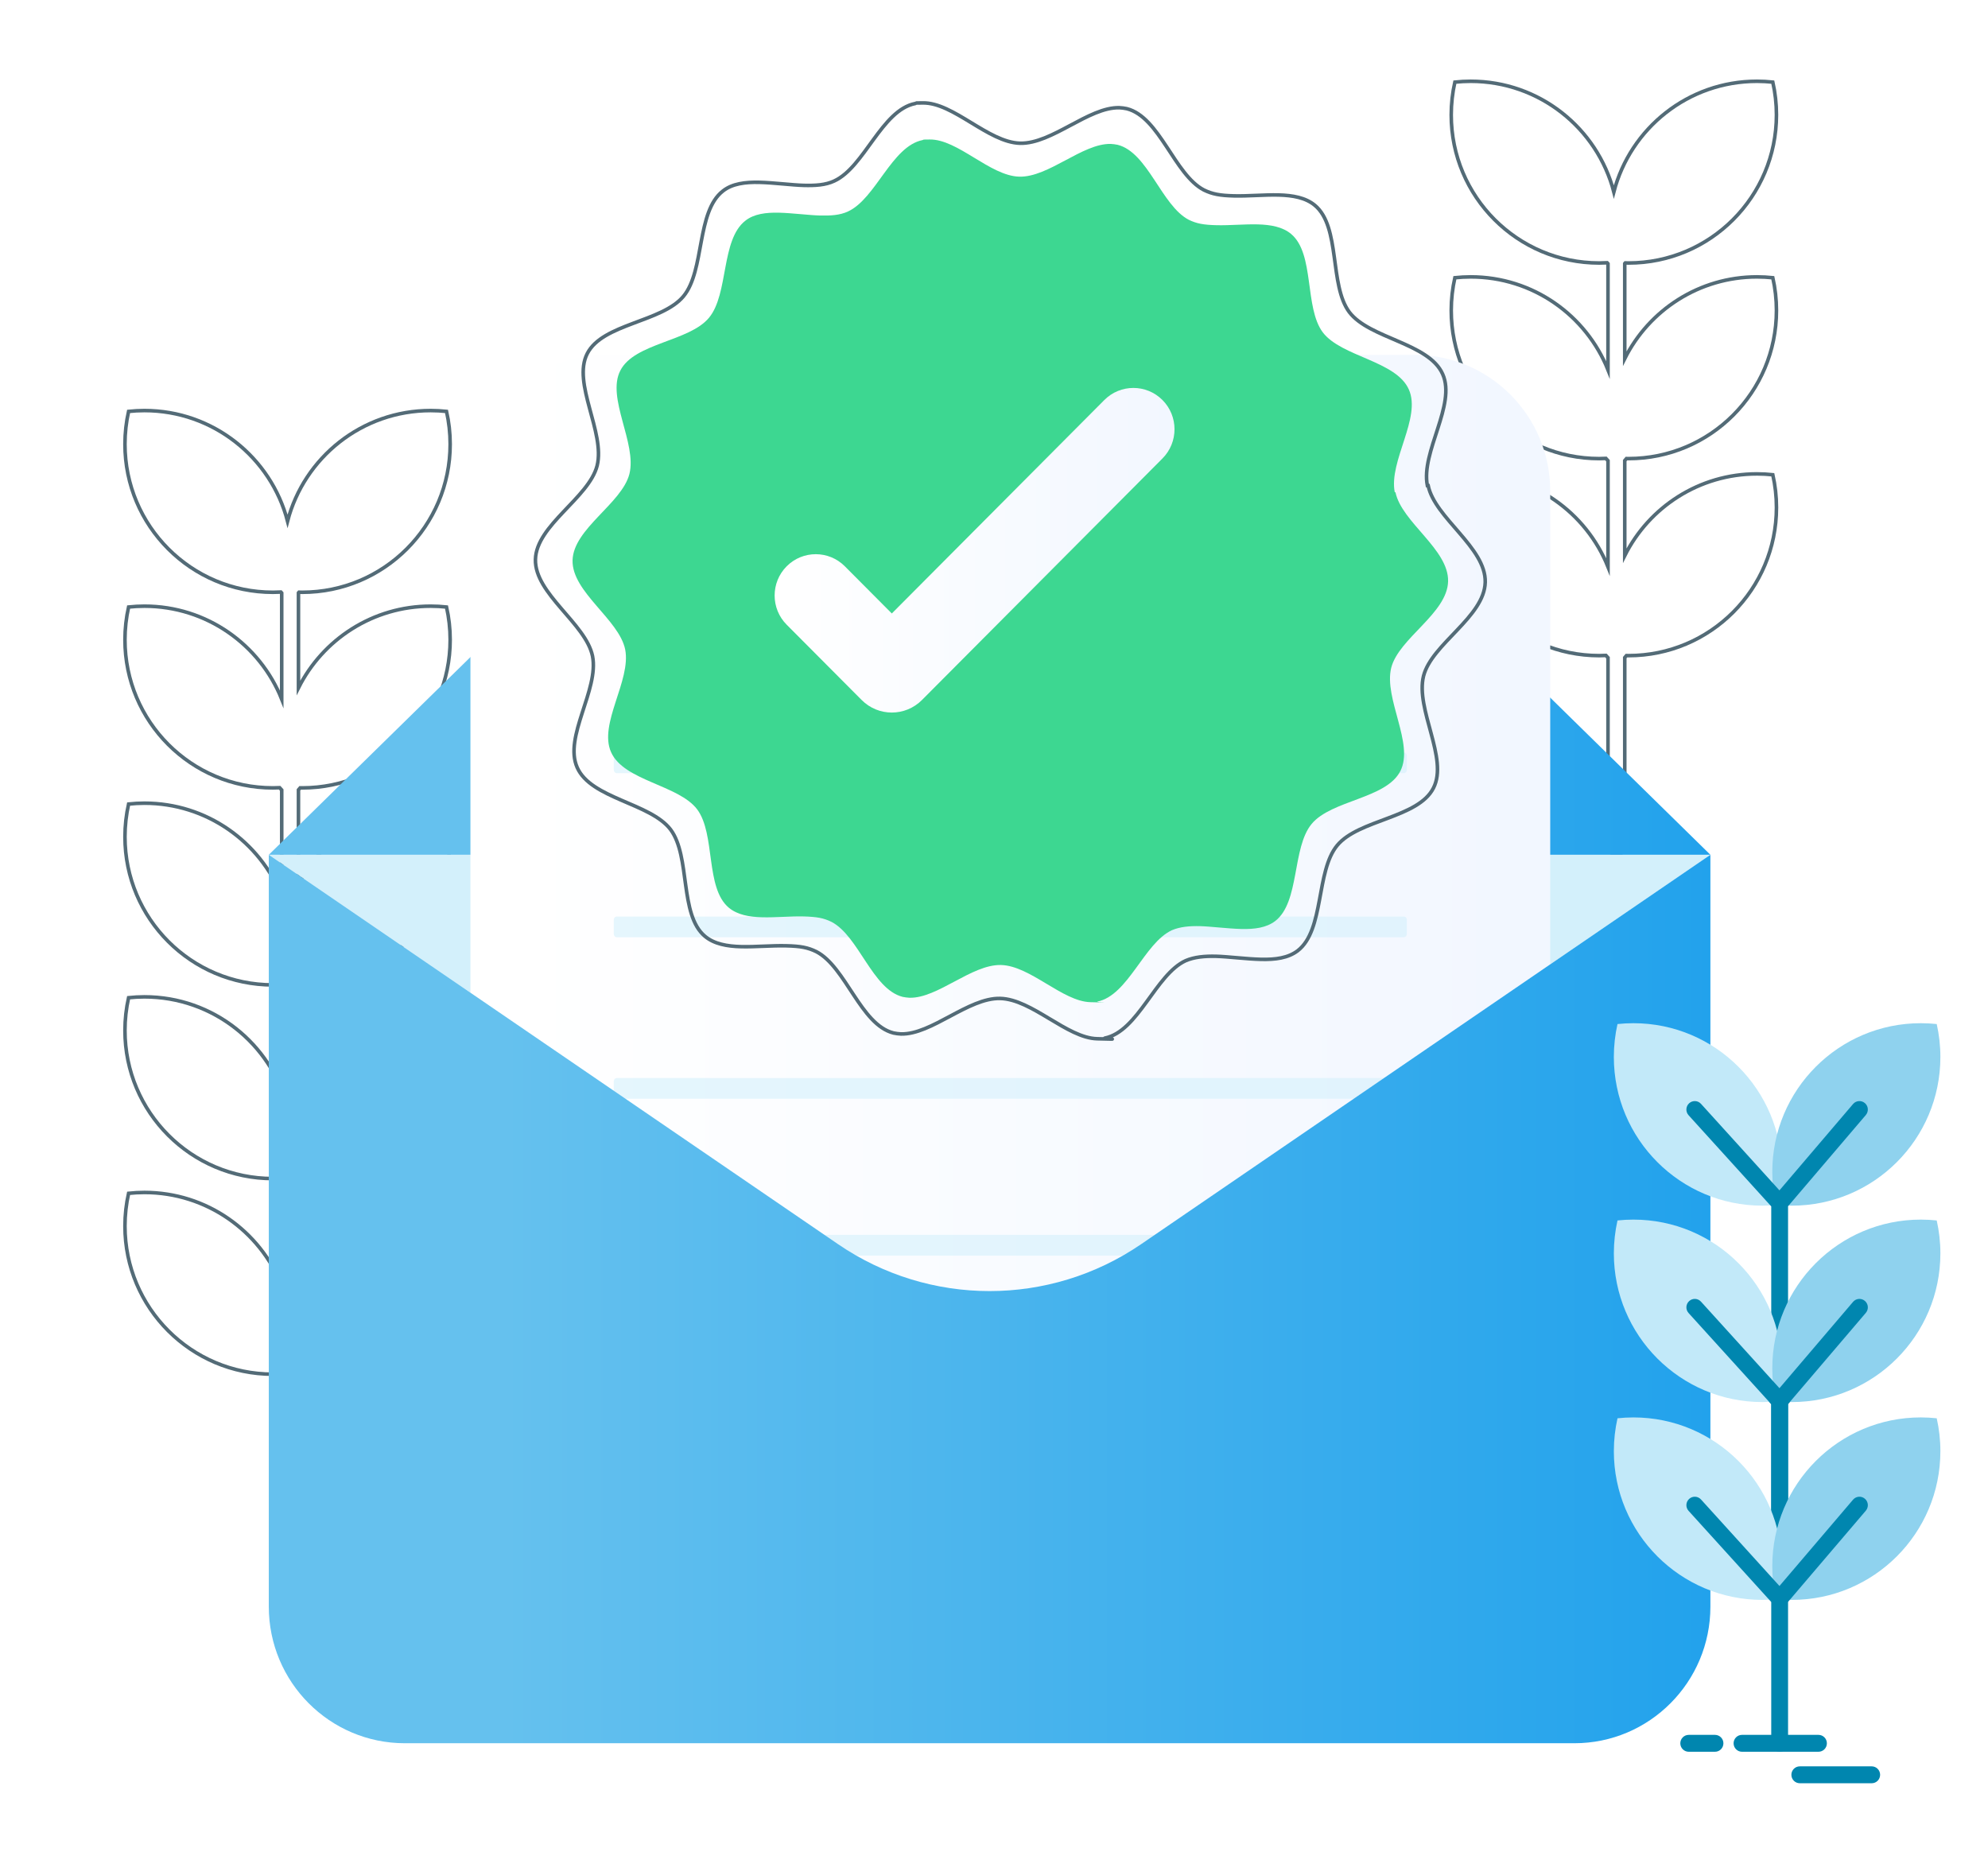 <svg width="278" height="259" viewBox="0 0 278 259" fill="none" xmlns="http://www.w3.org/2000/svg">
<path d="M60.231 112.318C52.139 112.318 45.138 116.97 41.737 123.746V110.455L41.979 110.172C42.073 110.173 42.167 110.179 42.261 110.179C53.687 110.179 62.951 100.907 62.951 89.466C62.951 87.894 62.775 86.361 62.441 84.885C61.716 84.81 60.978 84.767 60.231 84.767C52.139 84.767 45.138 89.42 41.737 96.195V82.905L41.815 82.813C41.964 82.816 42.111 82.825 42.26 82.825C53.687 82.825 62.951 73.552 62.951 62.112C62.951 60.539 62.774 59.006 62.441 57.531C61.715 57.455 60.977 57.413 60.23 57.413C50.612 57.413 42.531 63.982 40.211 72.881C37.891 63.981 29.811 57.413 20.194 57.413C19.445 57.413 18.709 57.455 17.981 57.531C17.651 59.006 17.473 60.539 17.473 62.112C17.473 73.552 26.736 82.825 38.162 82.825C38.536 82.825 38.908 82.815 39.276 82.795L39.394 82.925V97.768C36.339 90.148 28.897 84.767 20.195 84.767C19.446 84.767 18.71 84.809 17.982 84.885C17.651 86.362 17.473 87.894 17.473 89.466C17.473 100.907 26.736 110.179 38.163 110.179C38.479 110.179 38.791 110.168 39.103 110.154L39.395 110.475V125.318C36.339 117.699 28.898 112.317 20.196 112.317C19.447 112.317 18.711 112.36 17.983 112.437C17.652 113.911 17.474 115.444 17.474 117.017C17.474 128.458 26.737 137.731 38.163 137.731C38.48 137.731 38.792 137.72 39.104 137.705L39.395 138.027V164.403C39.395 165.052 39.92 165.579 40.566 165.579C41.213 165.579 41.738 165.052 41.738 164.403V138.005L41.979 137.723C42.073 137.725 42.167 137.731 42.261 137.731C53.688 137.731 62.952 128.458 62.952 117.017C62.952 115.444 62.775 113.911 62.442 112.437C61.717 112.36 60.979 112.317 60.232 112.317L60.231 112.318Z" stroke="#536B77" stroke-width="0.5" stroke-miterlimit="10"/>
<path d="M245.697 66.27C237.605 66.27 230.604 70.923 227.203 77.699V64.408L227.445 64.125C227.539 64.126 227.632 64.132 227.726 64.132C239.153 64.132 248.417 54.859 248.417 43.419C248.417 41.846 248.241 40.313 247.907 38.837C247.182 38.762 246.444 38.72 245.697 38.72C237.605 38.72 230.604 43.372 227.203 50.147V36.857L227.281 36.766C227.43 36.769 227.576 36.778 227.726 36.778C239.152 36.778 248.417 27.505 248.417 16.064C248.417 14.492 248.24 12.959 247.907 11.483C247.181 11.407 246.443 11.365 245.696 11.365C236.078 11.365 227.996 17.935 225.677 26.834C223.357 17.933 215.276 11.365 205.66 11.365C204.911 11.365 204.175 11.407 203.447 11.483C203.116 12.959 202.938 14.492 202.938 16.064C202.938 27.505 212.201 36.778 223.628 36.778C224.002 36.778 224.373 36.767 224.742 36.747L224.86 36.877V51.72C221.804 44.101 214.363 38.72 205.661 38.72C204.912 38.72 204.176 38.762 203.448 38.837C203.117 40.314 202.939 41.846 202.939 43.419C202.939 54.859 212.202 64.132 223.629 64.132C223.945 64.132 224.257 64.121 224.569 64.106L224.861 64.428V79.27C221.805 71.652 214.364 66.269 205.661 66.269C204.913 66.269 204.177 66.313 203.449 66.389C203.118 67.863 202.94 69.396 202.94 70.97C202.94 82.41 212.203 91.684 223.629 91.684C223.945 91.684 224.258 91.673 224.569 91.658L224.861 91.979V118.355C224.861 119.005 225.386 119.532 226.032 119.532C226.679 119.532 227.204 119.005 227.204 118.355V91.958L227.444 91.676C227.539 91.677 227.632 91.684 227.727 91.684C239.154 91.684 248.418 82.41 248.418 70.97C248.418 69.396 248.241 67.864 247.908 66.389C247.182 66.313 246.444 66.269 245.698 66.269L245.697 66.27Z" stroke="#536B77" stroke-width="0.5" stroke-miterlimit="10"/>
<path d="M41.737 192.444L41.979 192.16C42.073 192.162 42.167 192.168 42.261 192.168C53.687 192.168 62.951 182.895 62.951 171.454C62.951 169.882 62.775 168.349 62.441 166.873C61.716 166.798 60.978 166.755 60.231 166.755C52.139 166.755 45.138 171.408 41.737 178.183V164.893L41.815 164.801C41.964 164.804 42.111 164.813 42.26 164.813C53.687 164.813 62.951 155.54 62.951 144.1C62.951 142.527 62.774 140.995 62.441 139.519C61.715 139.443 60.977 139.401 60.23 139.401C50.612 139.401 42.531 145.97 40.211 154.869C37.891 145.969 29.811 139.401 20.194 139.401C19.445 139.401 18.709 139.443 17.981 139.519C17.651 140.995 17.473 142.527 17.473 144.1C17.473 155.54 26.736 164.813 38.162 164.813C38.536 164.813 38.908 164.803 39.276 164.783L39.394 164.913V179.756C36.339 172.137 28.897 166.755 20.195 166.755C19.446 166.755 18.71 166.797 17.982 166.873C17.651 168.35 17.473 169.882 17.473 171.454C17.473 182.895 26.736 192.168 38.163 192.168C38.479 192.168 38.791 192.156 39.103 192.142L39.395 192.464" stroke="#536B77" stroke-width="0.5" stroke-miterlimit="10"/>
<path d="M239.18 119.533H37.588L118.444 40.256C129.549 29.368 147.275 29.37 158.377 40.262L239.18 119.533V119.533Z" fill="url(#paint0_linear_567_47)"/>
<path d="M37.588 119.533L138.384 188.481L239.18 119.533H37.588Z" fill="#D3F0FB"/>
<g filter="url(#filter0_d_567_47)">
<path d="M192.823 44.622H79.743C69.273 44.622 60.785 53.147 60.785 63.663V197.259C60.785 207.775 69.273 216.3 79.743 216.3H192.823C203.293 216.3 211.781 207.775 211.781 197.259V63.663C211.781 53.147 203.293 44.622 192.823 44.622Z" fill="url(#paint1_linear_567_47)"/>
<path opacity="0.6" d="M191.289 100.217H81.278C81.032 100.217 80.833 100.417 80.833 100.664V102.672C80.833 102.918 81.032 103.118 81.278 103.118H191.289C191.534 103.118 191.733 102.918 191.733 102.672V100.664C191.733 100.417 191.534 100.217 191.289 100.217Z" fill="#D3F0FB"/>
<path opacity="0.6" d="M191.289 77.634H81.278C81.032 77.634 80.833 77.834 80.833 78.08V80.088C80.833 80.335 81.032 80.535 81.278 80.535H191.289C191.534 80.535 191.733 80.335 191.733 80.088V78.08C191.733 77.834 191.534 77.634 191.289 77.634Z" fill="#D3F0FB"/>
<path opacity="0.6" d="M191.289 145.75H81.278C81.032 145.75 80.833 145.95 80.833 146.197V148.204C80.833 148.451 81.032 148.651 81.278 148.651H191.289C191.534 148.651 191.733 148.451 191.733 148.204V146.197C191.733 145.95 191.534 145.75 191.289 145.75Z" fill="#D3F0FB"/>
<path opacity="0.6" d="M191.289 167.681H81.278C81.032 167.681 80.833 167.881 80.833 168.128V170.136C80.833 170.382 81.032 170.582 81.278 170.582H191.289C191.534 170.582 191.733 170.382 191.733 170.136V168.128C191.733 167.881 191.534 167.681 191.289 167.681Z" fill="#D3F0FB"/>
<path opacity="0.6" d="M191.289 123.166H81.278C81.032 123.166 80.833 123.366 80.833 123.613V125.62C80.833 125.867 81.032 126.067 81.278 126.067H191.289C191.534 126.067 191.733 125.867 191.733 125.62V123.613C191.733 123.366 191.534 123.166 191.289 123.166Z" fill="#D3F0FB"/>
</g>
<path d="M117.194 173.987L37.588 119.533V224.668C37.588 235.22 46.105 243.775 56.612 243.775H220.156C230.662 243.775 239.18 235.221 239.18 224.668V119.533L159.573 173.987C146.789 182.732 129.979 182.732 117.194 173.987Z" fill="url(#paint2_linear_567_47)"/>
<g filter="url(#filter1_d_567_47)">
<path d="M189.548 88.381C190.612 84.229 197.391 80.778 197.5 76.296C197.609 71.816 191.004 68.037 190.142 63.838L190.041 63.835C189.182 59.484 193.792 53.431 192.011 49.465C190.232 45.447 182.585 44.904 179.979 41.478C177.375 38 178.875 30.497 175.544 27.715C174.351 26.717 172.684 26.423 170.859 26.378C169.034 26.333 166.949 26.537 165.125 26.492C163.3 26.447 162.34 26.271 161.237 25.735C157.43 23.757 155.53 16.323 151.294 15.251C150.992 15.193 150.638 15.133 150.334 15.126C146.379 15.03 141.647 19.805 137.541 19.704C133.435 19.604 128.94 14.436 124.985 14.507C123.821 14.527 124.326 14.491 124.02 14.585C119.687 15.447 117.48 22.781 113.582 24.571C112.453 25.104 111.132 25.173 109.662 25.137C108.192 25.102 105.764 24.788 103.939 24.743C102.115 24.698 100.435 24.912 99.246 25.851C95.783 28.518 96.918 36.087 94.148 39.432C91.379 42.778 83.715 42.948 81.745 46.822C79.775 50.646 84.086 56.968 83.018 61.273C81.954 65.424 75.173 68.927 75.066 73.357C74.958 77.787 81.562 81.617 82.424 85.816C83.283 90.167 78.672 96.22 80.453 100.186C82.233 104.204 89.879 104.747 92.485 108.173C95.089 111.651 93.589 119.154 96.92 121.936C98.114 122.933 99.78 123.228 101.605 123.273C103.43 123.318 105.515 123.114 107.391 123.159C109.267 123.205 110.176 123.38 111.279 123.917C115.086 125.895 116.986 133.329 121.221 134.4C121.524 134.459 121.878 134.518 122.182 134.526C126.136 134.622 130.868 129.847 134.975 129.947C139.081 130.048 143.576 135.049 147.48 135.144C151.384 135.239 148.139 135.16 148.445 135.065C152.778 134.203 154.985 126.869 158.883 125.079C160.011 124.597 161.333 124.477 162.803 124.513C164.273 124.549 166.701 124.863 168.576 124.909C170.452 124.954 172.081 124.739 173.321 123.802C176.784 121.135 175.648 113.567 178.418 110.221C181.188 106.875 188.851 106.706 190.822 102.831C192.791 99.006 188.48 92.685 189.548 88.38L189.548 88.381Z" fill="#3DD791"/>
</g>
<g filter="url(#filter2_d_567_47)">
<path d="M194.066 89.53C195.221 85.025 202.575 81.281 202.693 76.42C202.811 71.559 195.647 67.46 194.711 62.905L194.601 62.903C193.67 58.181 198.672 51.616 196.739 47.313C194.809 42.955 186.514 42.365 183.687 38.648C180.862 34.876 182.49 26.735 178.876 23.718C177.581 22.636 175.773 22.316 173.794 22.267C171.814 22.219 169.552 22.44 167.572 22.392C165.593 22.344 164.551 22.152 163.355 21.571C159.225 19.425 157.164 11.361 152.569 10.198C152.241 10.134 151.857 10.07 151.527 10.062C147.238 9.958 142.104 15.138 137.65 15.03C133.195 14.921 128.32 9.313 124.029 9.391C122.766 9.414 123.314 9.374 122.982 9.476C118.282 10.412 115.888 18.367 111.658 20.309C110.434 20.887 109.002 20.963 107.406 20.924C105.811 20.885 103.178 20.544 101.198 20.496C99.218 20.448 97.396 20.68 96.106 21.698C92.349 24.591 93.581 32.801 90.577 36.431C87.573 40.06 79.258 40.244 77.121 44.448C74.985 48.596 79.661 55.454 78.502 60.123C77.347 64.628 69.992 68.427 69.875 73.233C69.759 78.038 76.922 82.193 77.858 86.748C78.789 91.468 73.787 98.034 75.719 102.338C77.65 106.696 85.945 107.286 88.771 111.002C91.596 114.775 89.969 122.915 93.583 125.933C94.877 127.014 96.686 127.335 98.665 127.383C100.645 127.431 102.907 127.21 104.942 127.26C106.977 127.309 107.963 127.5 109.159 128.082C113.289 130.227 115.35 138.292 119.945 139.454C120.273 139.517 120.657 139.582 120.987 139.59C125.277 139.695 130.41 134.514 134.864 134.623C139.319 134.731 144.195 140.157 148.43 140.26C152.665 140.363 149.145 140.277 149.478 140.175C154.178 139.239 156.572 131.284 160.801 129.342C162.024 128.819 163.458 128.688 165.053 128.727C166.649 128.766 169.281 129.107 171.316 129.156C173.351 129.206 175.118 128.973 176.463 127.956C180.22 125.063 178.988 116.853 181.992 113.222C184.996 109.593 193.31 109.409 195.448 105.205C197.585 101.057 192.908 94.199 194.066 89.53Z" stroke="#536B77" stroke-width="0.5" stroke-miterlimit="10"/>
</g>
<path d="M120.494 97.89L110.008 87.359C107.763 85.103 107.763 81.445 110.008 79.19C112.254 76.935 115.895 76.935 118.141 79.19L124.71 85.788L154.426 55.941C156.671 53.686 160.313 53.686 162.559 55.941C164.804 58.197 164.804 61.855 162.559 64.11L128.926 97.89C126.597 100.229 122.822 100.229 120.494 97.89Z" fill="url(#paint3_linear_567_47)"/>
<path d="M248.672 168.482C247.941 168.56 247.203 168.6 246.451 168.6C234.978 168.6 225.678 159.29 225.678 147.803C225.678 146.224 225.856 144.685 226.188 143.203C226.919 143.128 227.659 143.085 228.411 143.085C239.884 143.085 249.182 152.396 249.182 163.884C249.182 165.463 249.005 167.002 248.672 168.482Z" fill="#C2E9F9"/>
<path d="M270.829 143.203C271.164 144.685 271.341 146.224 271.341 147.803C271.341 159.29 262.039 168.6 250.566 168.6C249.817 168.6 249.076 168.56 248.347 168.482C248.013 167.002 247.836 165.463 247.836 163.88C247.836 152.396 257.135 143.085 268.609 143.085C269.36 143.085 270.1 143.128 270.829 143.203Z" fill="#8FD2EE"/>
<path d="M260.786 181.923C260.293 181.498 259.55 181.557 259.128 182.052L248.836 194.122L237.866 182.025C237.429 181.541 236.686 181.509 236.205 181.945C235.725 182.388 235.69 183.133 236.129 183.617L247.688 196.362V243.785C247.688 244.437 248.215 244.966 248.864 244.966C249.514 244.966 250.041 244.437 250.041 243.785V196.342L260.914 183.589C261.336 183.092 261.28 182.346 260.786 181.922V181.923Z" fill="#0086AF"/>
<path d="M260.786 154.261C260.293 153.835 259.55 153.894 259.128 154.389L248.836 166.46L237.866 154.362C237.429 153.879 236.686 153.847 236.205 154.283C235.725 154.725 235.69 155.471 236.129 155.954L247.688 168.7V213.125H250.041V168.679L260.914 155.927C261.336 155.429 261.28 154.684 260.786 154.259V154.261Z" fill="#0086AF"/>
<path d="M248.673 223.61C247.942 223.686 247.204 223.73 246.452 223.73C234.979 223.73 225.679 214.418 225.679 202.931C225.679 201.351 225.857 199.813 226.189 198.333C226.92 198.256 227.66 198.213 228.412 198.213C239.885 198.213 249.183 207.525 249.183 219.011C249.183 220.59 249.006 222.131 248.673 223.611V223.61Z" fill="#C2E9F9"/>
<path d="M270.829 198.333C271.164 199.812 271.341 201.351 271.341 202.931C271.341 214.418 262.039 223.73 250.566 223.73C249.817 223.73 249.076 223.686 248.347 223.61C248.013 222.13 247.836 220.589 247.836 219.008C247.836 207.524 257.135 198.212 268.609 198.212C269.36 198.212 270.1 198.256 270.829 198.333Z" fill="#8FD2EE"/>
<path d="M247.69 224.026L236.131 211.279C235.691 210.796 235.726 210.05 236.207 209.61C236.687 209.172 237.43 209.206 237.867 209.689L248.838 221.786L259.13 209.714C259.552 209.22 260.294 209.16 260.787 209.588C261.281 210.011 261.338 210.756 260.915 211.254L250.041 224.005" fill="#0086AF"/>
<path d="M248.673 195.947C247.942 196.025 247.204 196.065 246.452 196.065C234.979 196.065 225.679 186.755 225.679 175.268C225.679 173.689 225.857 172.15 226.189 170.668C226.92 170.592 227.66 170.55 228.412 170.55C239.885 170.55 249.183 179.861 249.183 191.349C249.183 192.928 249.006 194.467 248.673 195.947Z" fill="#C2E9F9"/>
<path d="M270.829 170.668C271.164 172.15 271.341 173.689 271.341 175.268C271.341 186.755 262.039 196.065 250.566 196.065C249.817 196.065 249.076 196.025 248.347 195.947C248.013 194.467 247.836 192.928 247.836 191.345C247.836 179.861 257.135 170.55 268.609 170.55C269.36 170.55 270.1 170.592 270.829 170.668Z" fill="#8FD2EE"/>
<path d="M247.69 196.364L236.131 183.617C235.691 183.133 235.726 182.387 236.207 181.947C236.687 181.509 237.43 181.543 237.867 182.026L248.838 194.124L259.13 182.052C259.552 181.557 260.294 181.498 260.787 181.925C261.281 182.348 261.338 183.094 260.915 183.591L250.041 196.342" fill="#0086AF"/>
<path d="M243.6 242.604C242.95 242.604 242.424 243.133 242.424 243.785C242.424 244.438 242.95 244.967 243.6 244.967H254.293C254.943 244.967 255.469 244.438 255.469 243.785C255.469 243.133 254.943 242.604 254.293 242.604H243.6Z" fill="#0086AF"/>
<path d="M236.149 242.605C235.499 242.605 234.973 243.134 234.973 243.786C234.973 244.438 235.499 244.967 236.149 244.967H239.824C240.473 244.967 241 244.438 241 243.786C241 243.134 240.473 242.605 239.824 242.605H236.149Z" fill="#0086AF"/>
<path d="M251.682 247.007C251.032 247.007 250.506 247.536 250.506 248.188C250.506 248.841 251.032 249.37 251.682 249.37H261.738C262.387 249.37 262.914 248.841 262.914 248.188C262.914 247.536 262.387 247.007 261.738 247.007H251.682Z" fill="#0086AF"/>
<defs>
<filter id="filter0_d_567_47" x="51.785" y="35.622" width="178.996" height="199.678" filterUnits="userSpaceOnUse" color-interpolation-filters="sRGB">
<feFlood flood-opacity="0" result="BackgroundImageFix"/>
<feColorMatrix in="SourceAlpha" type="matrix" values="0 0 0 0 0 0 0 0 0 0 0 0 0 0 0 0 0 0 127 0" result="hardAlpha"/>
<feOffset dx="5" dy="5"/>
<feGaussianBlur stdDeviation="7"/>
<feColorMatrix type="matrix" values="0 0 0 0 0.176 0 0 0 0 0.58 0 0 0 0 0.647 0 0 0 0.3 0"/>
<feBlend mode="normal" in2="BackgroundImageFix" result="effect1_dropShadow_567_47"/>
<feBlend mode="normal" in="SourceGraphic" in2="effect1_dropShadow_567_47" result="shape"/>
</filter>
<filter id="filter1_d_567_47" x="66.064" y="5.506" width="150.437" height="148.681" filterUnits="userSpaceOnUse" color-interpolation-filters="sRGB">
<feFlood flood-opacity="0" result="BackgroundImageFix"/>
<feColorMatrix in="SourceAlpha" type="matrix" values="0 0 0 0 0 0 0 0 0 0 0 0 0 0 0 0 0 0 127 0" result="hardAlpha"/>
<feOffset dx="5" dy="5"/>
<feGaussianBlur stdDeviation="7"/>
<feColorMatrix type="matrix" values="0 0 0 0 0.176 0 0 0 0 0.58 0 0 0 0 0.647 0 0 0 0.3 0"/>
<feBlend mode="normal" in2="BackgroundImageFix" result="effect1_dropShadow_567_47"/>
<feBlend mode="normal" in="SourceGraphic" in2="effect1_dropShadow_567_47" result="shape"/>
</filter>
<filter id="filter2_d_567_47" x="60.624" y="0.14" width="161.321" height="159.416" filterUnits="userSpaceOnUse" color-interpolation-filters="sRGB">
<feFlood flood-opacity="0" result="BackgroundImageFix"/>
<feColorMatrix in="SourceAlpha" type="matrix" values="0 0 0 0 0 0 0 0 0 0 0 0 0 0 0 0 0 0 127 0" result="hardAlpha"/>
<feOffset dx="5" dy="5"/>
<feGaussianBlur stdDeviation="7"/>
<feColorMatrix type="matrix" values="0 0 0 0 0.176 0 0 0 0 0.58 0 0 0 0 0.647 0 0 0 0.3 0"/>
<feBlend mode="normal" in2="BackgroundImageFix" result="effect1_dropShadow_567_47"/>
<feBlend mode="normal" in="SourceGraphic" in2="effect1_dropShadow_567_47" result="shape"/>
</filter>
<linearGradient id="paint0_linear_567_47" x1="37.588" y1="75.812" x2="239.18" y2="75.812" gradientUnits="userSpaceOnUse">
<stop offset="0.163" stop-color="#65C1EE"/>
<stop offset="1" stop-color="#22A2EC"/>
</linearGradient>
<linearGradient id="paint1_linear_567_47" x1="67.377" y1="137.06" x2="206.767" y2="137.06" gradientUnits="userSpaceOnUse">
<stop stop-color="white"/>
<stop offset="1" stop-color="#F2F7FF"/>
</linearGradient>
<linearGradient id="paint2_linear_567_47" x1="37.588" y1="181.653" x2="239.18" y2="181.653" gradientUnits="userSpaceOnUse">
<stop offset="0.163" stop-color="#65C1EE"/>
<stop offset="1" stop-color="#22A2EC"/>
</linearGradient>
<linearGradient id="paint3_linear_567_47" x1="108.324" y1="76.947" x2="164.243" y2="76.947" gradientUnits="userSpaceOnUse">
<stop stop-color="white"/>
<stop offset="1" stop-color="#F2F7FF"/>
</linearGradient>
</defs>
</svg>
